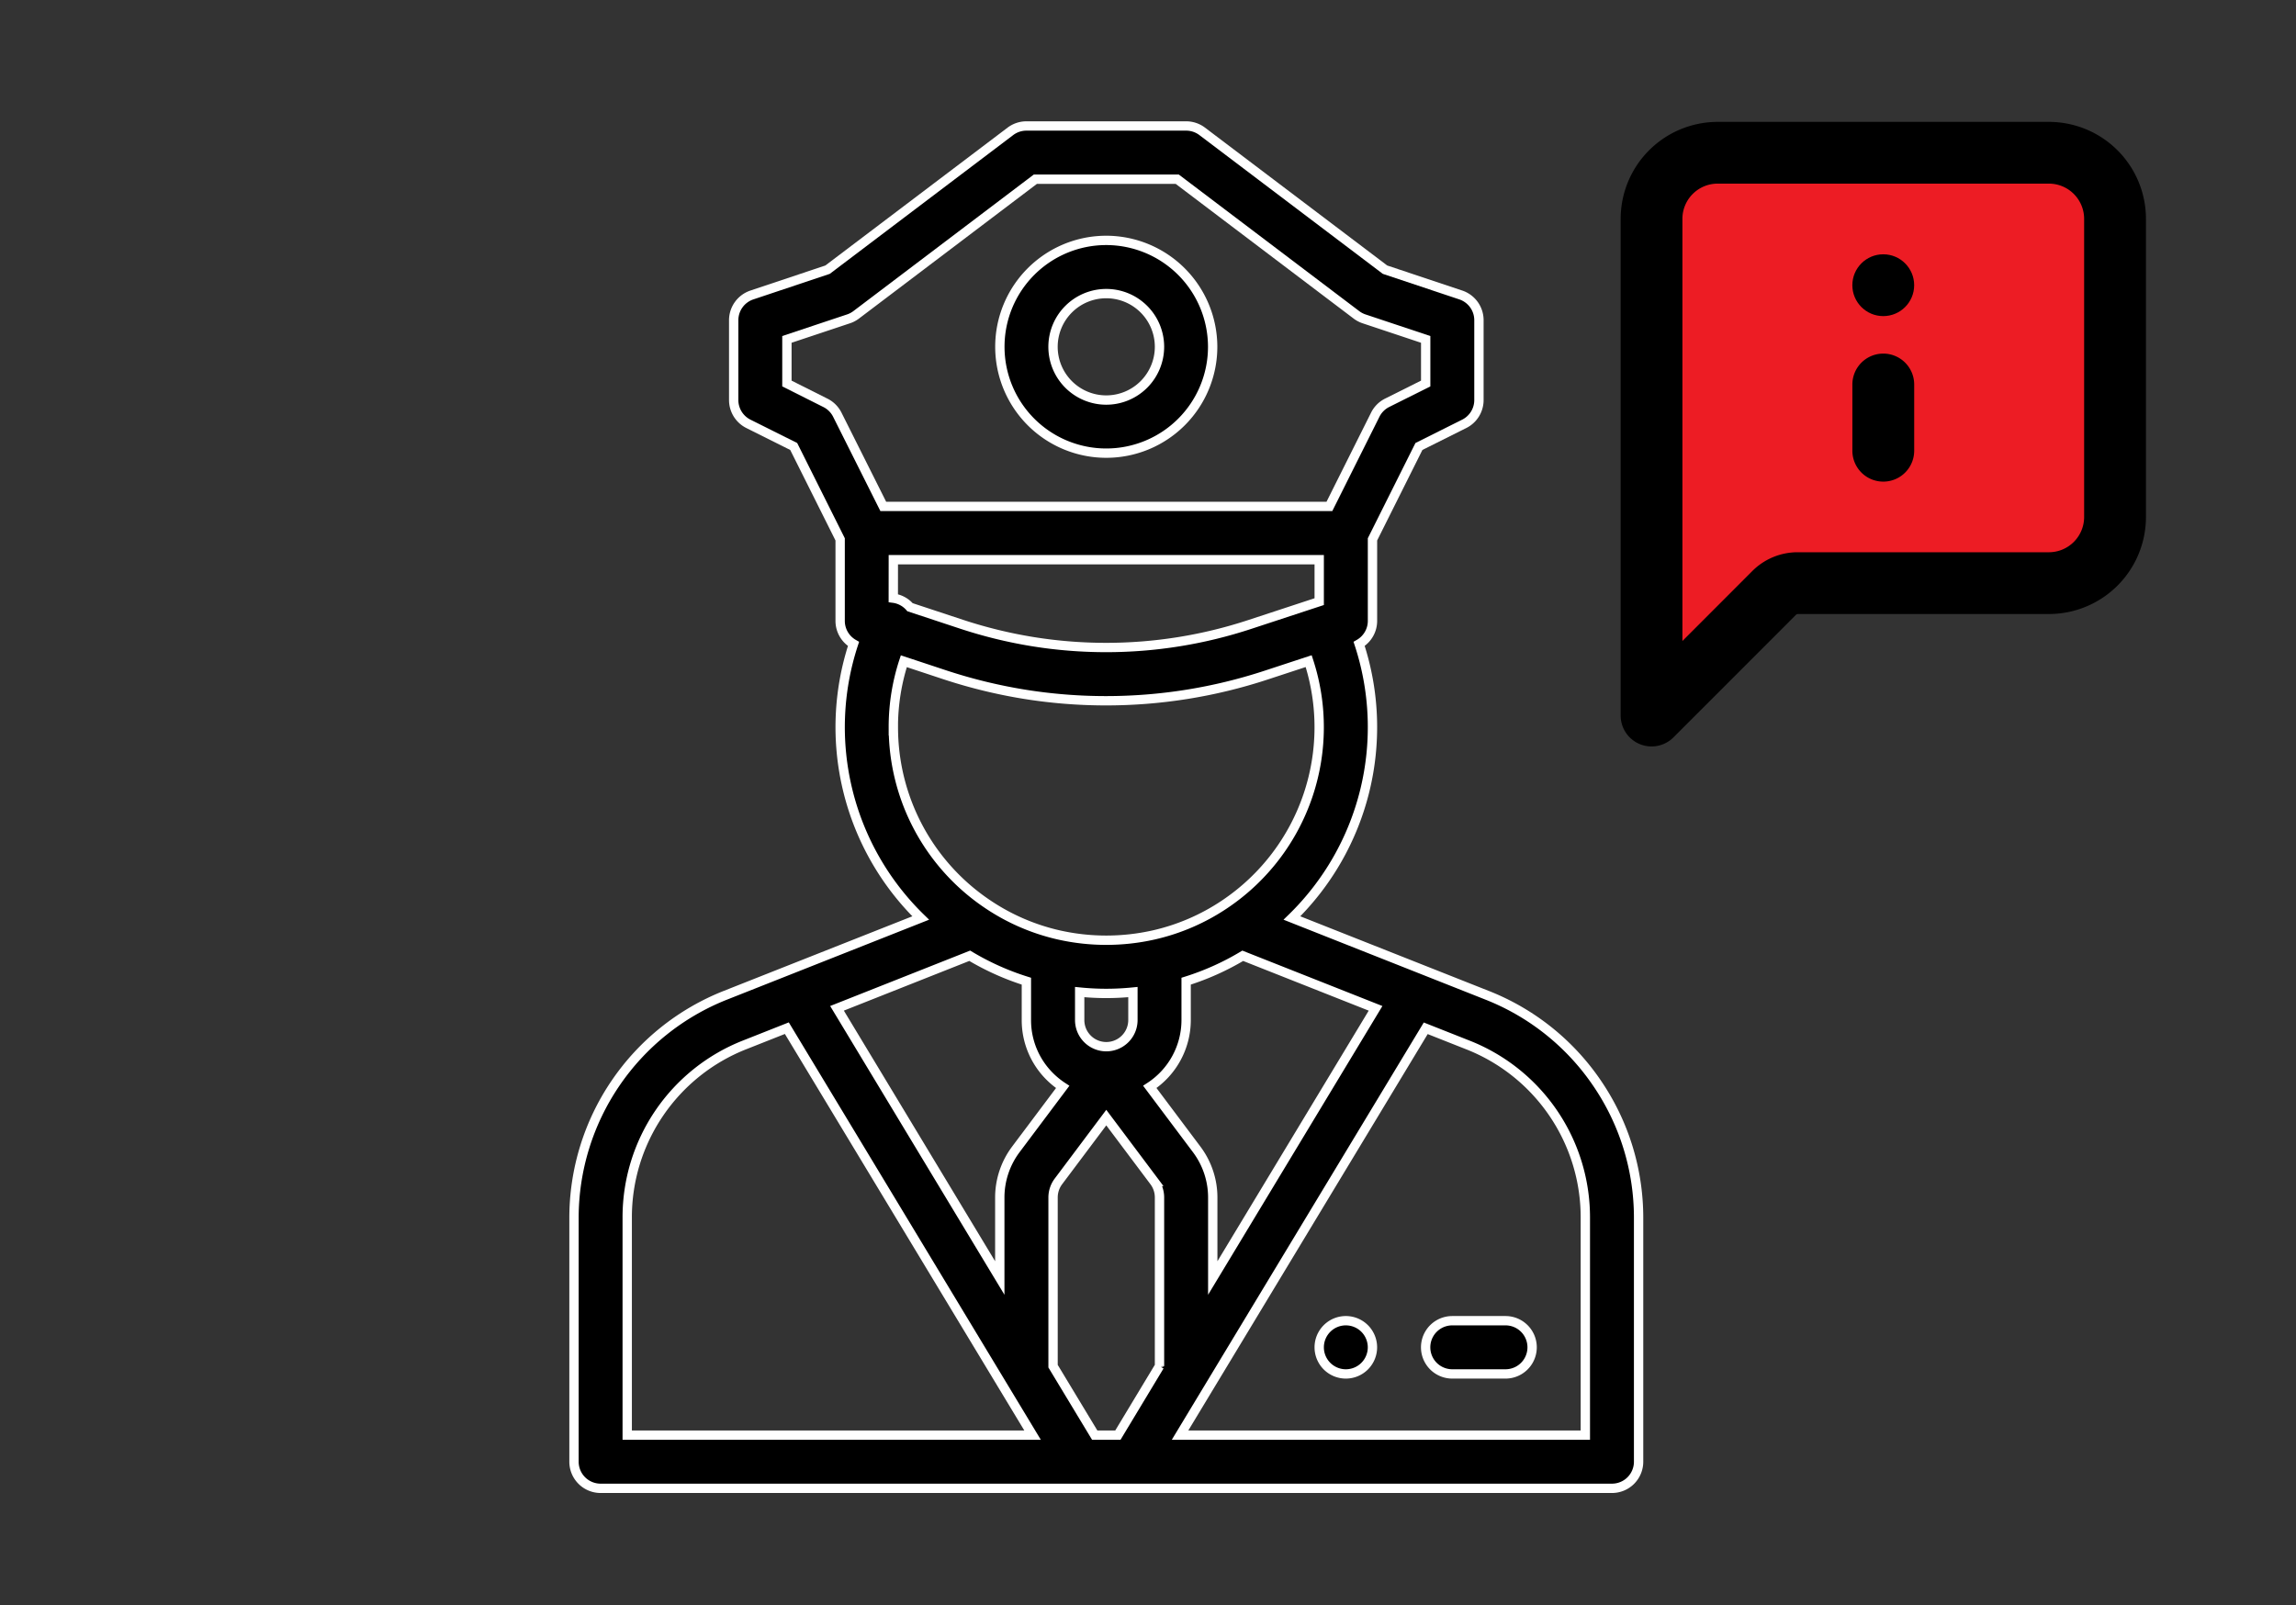 <svg xmlns="http://www.w3.org/2000/svg" width="123" height="86" viewBox="0 0 123 86">
  <rect x="0" y="0" width="123" height="86" fill="#333333" stroke="none"/>
  <g id="Group_1160" data-name="Group 1160" transform="translate(-1095.25 -3420.25)">
    <g id="Group_1291" data-name="Group 1291" transform="translate(-289 -3030.214)">
      <path id="Path_490" data-name="Path 490" d="M6470.431-4191.256h3.815l9.886,7.613,4.811,1.554v3.834l-2.764,1.4-3.16,5.938v4.637l-.9.539s1.536,5.266.9,8.429-4.957,7.428-4.957,7.428,11.159,4.242,14.84,6.281,4.555,7.542,4.555,7.542v14.877h-27.027Z" transform="translate(-5305 7619)" fill="#fff"/>
      <path id="Path_491" data-name="Path 491" d="M6497.458-4191.256h-3.815l-9.886,7.613-4.811,1.554v3.834l2.764,1.4,3.16,5.938v4.637l.9.539s-1.536,5.266-.9,8.429,4.957,7.428,4.957,7.428-11.159,4.242-14.84,6.281-4.555,7.542-4.555,7.542v14.877h27.027Z" transform="translate(-5332 7619)" fill="#fff"/>
    </g>
    <g id="security" transform="translate(1070 3427)">
      <g id="Group_510" data-name="Group 510" transform="translate(95.922 64.018)">
        <g id="Group_509" data-name="Group 509">
          <path id="Path_479" data-name="Path 479" d="M337.425,449a1.426,1.426,0,1,0,1.426,1.426A1.426,1.426,0,0,0,337.425,449Z" transform="translate(-335.999 -449)" stroke="#fff" stroke-width="0.5"/>
        </g>
      </g>
      <g id="Group_512" data-name="Group 512" transform="translate(56)">
        <g id="Group_511" data-name="Group 511" transform="translate(0)">
          <path id="Path_480" data-name="Path 480" d="M110.812,51.3a12.788,12.788,0,0,0-5.892-4.719L94.461,42.44a14.277,14.277,0,0,0,3.6-14.686,1.425,1.425,0,0,0,.715-1.235V22.151l2.488-4.977,2.427-1.213a1.426,1.426,0,0,0,.788-1.275V10.408a1.426,1.426,0,0,0-.975-1.353L99.447,7.7,89.654.289A1.426,1.426,0,0,0,88.793,0H80.238a1.426,1.426,0,0,0-.861.289L69.584,7.7,65.53,9.056a1.426,1.426,0,0,0-.975,1.353v4.277a1.426,1.426,0,0,0,.788,1.275l2.427,1.213,2.488,4.977V26.52a1.425,1.425,0,0,0,.715,1.235,14.278,14.278,0,0,0,3.6,14.685L64.11,46.58A12.832,12.832,0,0,0,56,58.51V71.575A1.426,1.426,0,0,0,57.426,73h54.18a1.426,1.426,0,0,0,1.426-1.426V58.512A12.784,12.784,0,0,0,110.812,51.3ZM98.941,47.28,90.219,61.73V57.412a4.3,4.3,0,0,0-.855-2.566L86.847,51.49a4.276,4.276,0,0,0,1.946-3.584V45.825a14.078,14.078,0,0,0,3.033-1.361ZM70.107,15.474a1.426,1.426,0,0,0-.638-.638L67.406,13.8V11.436l3.3-1.1a1.427,1.427,0,0,0,.41-.216l9.6-7.268h7.6l9.6,7.268a1.427,1.427,0,0,0,.41.216l3.3,1.1V13.8l-2.063,1.032a1.426,1.426,0,0,0-.638.638l-2.457,4.915h-23.9Zm3,7.767H95.922v2.247l-3.729,1.226A24.612,24.612,0,0,1,84.5,27.946a24.674,24.674,0,0,1-3.92-.314,24.887,24.887,0,0,1-3.821-.934L74,25.786a1.417,1.417,0,0,0-.895-.484Zm0,8.983a11.333,11.333,0,0,1,.562-3.543l2.192.726a27.766,27.766,0,0,0,4.262,1.042,27.527,27.527,0,0,0,4.375.35,27.46,27.46,0,0,0,8.584-1.375l2.276-.748a11.423,11.423,0,0,1-4.437,12.987c-.022.014-.043.029-.065.044a11.275,11.275,0,0,1-3.806,1.642,11.571,11.571,0,0,1-5.072,0,11.284,11.284,0,0,1-3.83-1.658A11.4,11.4,0,0,1,73.109,32.223ZM85.942,46.409v1.5a1.426,1.426,0,0,1-2.852,0v-1.5c.473.047.949.072,1.426.072S85.469,46.456,85.942,46.409ZM77.2,44.463a14.086,14.086,0,0,0,3.035,1.362v2.081a4.249,4.249,0,0,0,1.253,3.024,4.329,4.329,0,0,0,.692.561l-2.514,3.353a4.3,4.3,0,0,0-.856,2.567V61.73L70.09,47.279ZM58.851,70.149V58.51a9.927,9.927,0,0,1,6.308-9.279l2.243-.888,11.5,19.05,1.664,2.756Zm28.516-3.7-2.23,3.7H83.895l-2.231-3.694V57.412a1.431,1.431,0,0,1,.285-.855l2.566-3.422,2.567,3.423a1.43,1.43,0,0,1,.284.854v9.041Zm1.1,3.7,13.162-21.8,2.241.887a9.928,9.928,0,0,1,6.309,9.281V70.149Z" transform="translate(-56)" stroke="#fff" stroke-width="0.5"/>
        </g>
      </g>
      <g id="Group_514" data-name="Group 514" transform="translate(78.813 6.131)">
        <g id="Group_513" data-name="Group 513" transform="translate(0)">
          <path id="Path_481" data-name="Path 481" d="M221.7,43a5.7,5.7,0,1,0,5.7,5.7A5.71,5.71,0,0,0,221.7,43Zm0,8.555a2.852,2.852,0,1,1,2.852-2.852A2.855,2.855,0,0,1,221.7,51.555Z" transform="translate(-215.999 -43)" stroke="#fff" stroke-width="0.5"/>
        </g>
      </g>
      <g id="Group_516" data-name="Group 516" transform="translate(101.625 64.018)">
        <g id="Group_515" data-name="Group 515" transform="translate(0)">
          <path id="Path_482" data-name="Path 482" d="M380.276,449h-2.852a1.426,1.426,0,1,0,0,2.852h2.852a1.426,1.426,0,0,0,0-2.852Z" transform="translate(-375.999 -449)" stroke="#fff" stroke-width="0.5"/>
        </g>
      </g>
    </g>
    <g id="Group_518" data-name="Group 518">
      <path id="Path_483" data-name="Path 483" d="M6499.88-4162.45l5.193-5.1h14.519l2.608-2.6v-17.115l-3.348-2.988h-17.432l-3.148,2.511v25.293Z" transform="translate(-5314.376 7618.665)" fill="#ed1c24"/>
      <g id="Group_517" data-name="Group 517" transform="translate(1182.067 3426.781)">
        <circle id="Ellipse_103" data-name="Ellipse 103" cx="1.656" cy="1.656" r="1.656" transform="translate(12.416 7.095)"/>
        <path id="Path_476" data-name="Path 476" d="M280.008,0H262.271a5.2,5.2,0,0,0-5.2,5.2V31.81a1.656,1.656,0,0,0,2.827,1.171s4.927-4.926,6.566-6.57a.14.14,0,0,1,.094-.041h13.454a5.2,5.2,0,0,0,5.2-5.2V5.2a5.2,5.2,0,0,0-5.2-5.2ZM281.9,21.168a1.889,1.889,0,0,1-1.892,1.892H266.554a3.43,3.43,0,0,0-2.423,1l-.009.009c-.787.789-2.343,2.346-3.743,3.747V5.2a1.89,1.89,0,0,1,1.892-1.892h17.738A1.89,1.89,0,0,1,281.9,5.2Z" transform="translate(-257.067 0)"/>
        <path id="Path_477" data-name="Path 477" d="M371.189,112.467a1.656,1.656,0,0,0-1.656,1.656v3.548a1.656,1.656,0,0,0,3.312,0v-3.548A1.656,1.656,0,0,0,371.189,112.467Z" transform="translate(-357.116 -100.051)"/>
      </g>
    </g>
  </g>
</svg>
